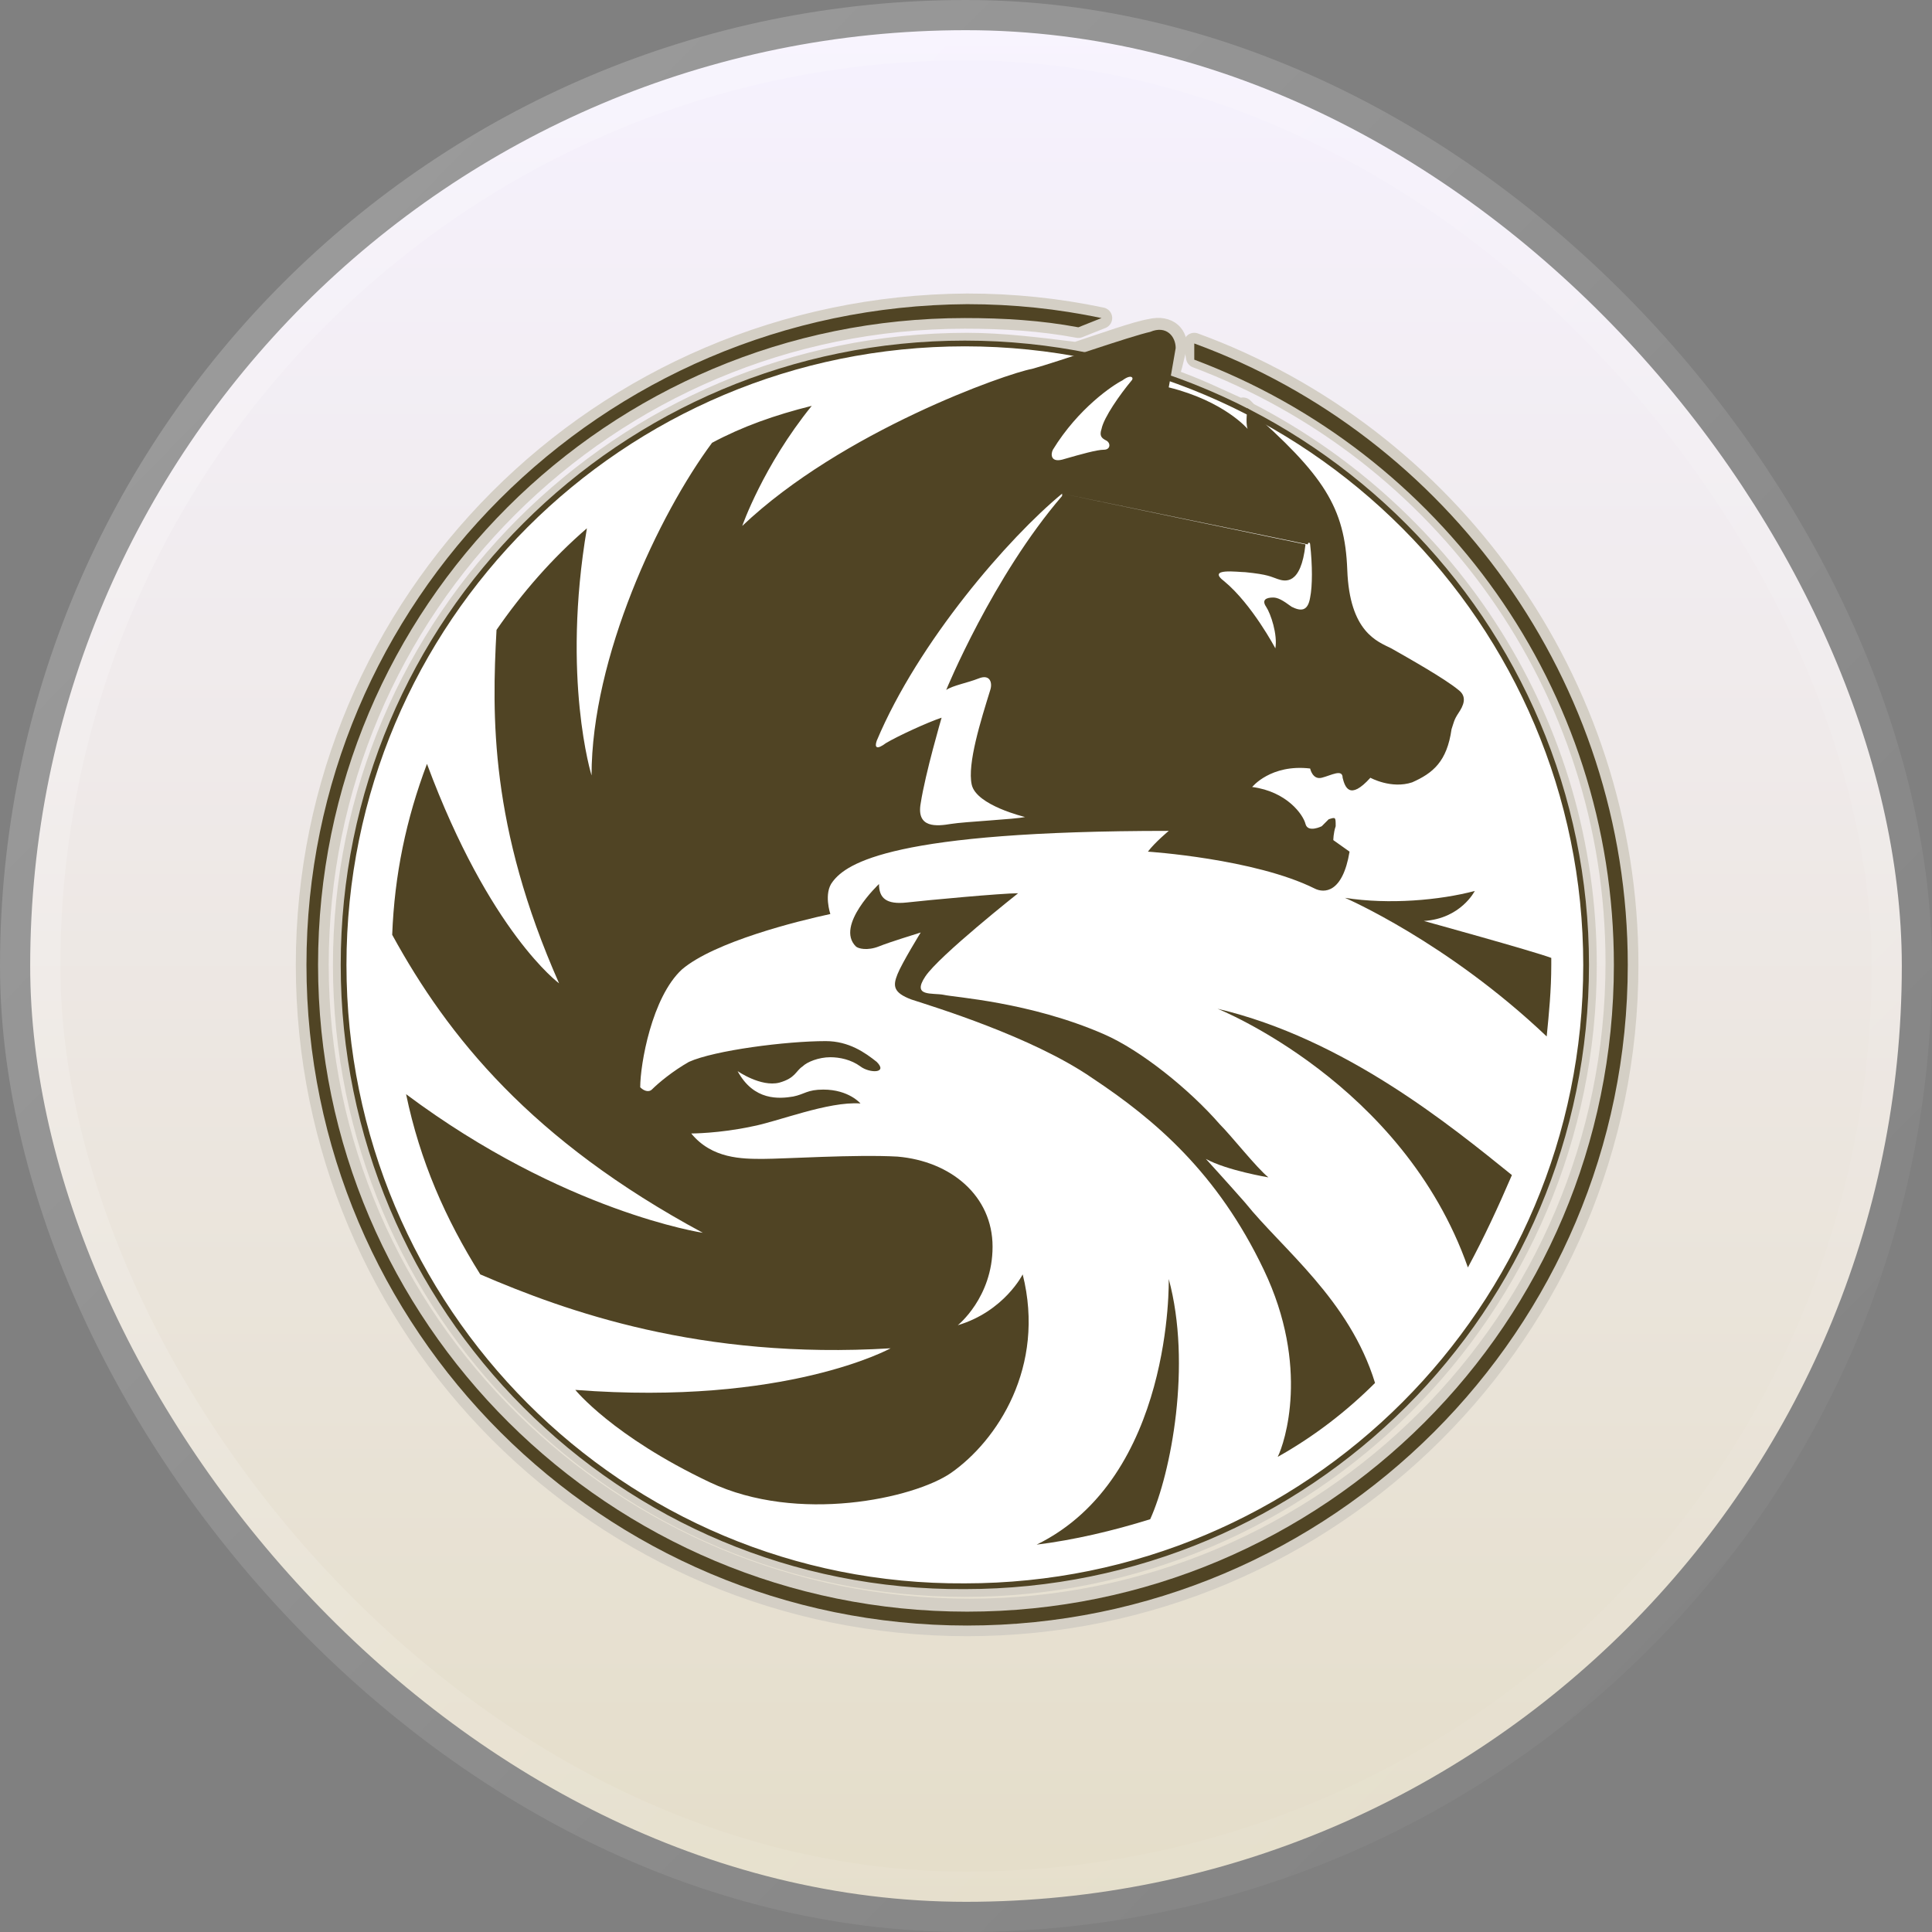<svg width="32" height="32" viewBox="0 0 32 32" fill="none" xmlns="http://www.w3.org/2000/svg">
<rect x="0" y="0" width="32" height="32" fill="#808080" stroke="none"/>
<g clip-path="url(#clip0_702_171)">
<rect x="0.5" y="0.5" width="31" height="31" rx="15.5" fill="url(#paint0_linear_702_171)"/>
<rect x="0.5" y="0.5" width="31" height="31" rx="15.5" stroke="url(#paint1_linear_702_171)"/>
<path fill-rule="evenodd" clip-rule="evenodd" d="M16.02 5.689C10.299 5.689 5.691 10.318 5.691 15.981C5.691 21.682 10.299 26.273 15.981 26.273C21.663 26.273 26.271 21.643 26.271 15.981C26.271 12.002 24.006 8.558 20.665 6.837C20.627 6.798 20.627 6.798 20.588 6.76C20.588 6.76 20.588 6.76 20.588 6.798C20.166 6.607 19.782 6.416 19.321 6.263C19.398 6.148 19.437 5.918 19.475 5.765C19.513 5.574 19.36 5.383 19.053 5.459C18.822 5.497 18.285 5.689 17.824 5.842C17.21 5.765 16.595 5.689 16.02 5.689Z" fill="#504424" stroke="#D4CFC5" stroke-width="0.353" stroke-miterlimit="2.613" stroke-linejoin="round"/>
<path fill-rule="evenodd" clip-rule="evenodd" d="M16.019 26.924C22.047 26.924 26.961 22.026 26.961 15.981C26.961 11.275 23.966 7.219 19.781 5.689L19.82 5.918C23.889 7.449 26.769 11.351 26.769 15.943C26.769 21.873 21.97 26.656 16.057 26.656C10.144 26.656 5.268 21.911 5.268 15.981C5.268 10.05 10.067 5.268 15.98 5.268C16.633 5.268 17.247 5.306 17.861 5.421L18.245 5.268C17.516 5.115 16.787 5.038 16.019 5.038C9.952 5.077 5.076 9.974 5.076 15.981C5.076 22.026 9.952 26.924 16.019 26.924Z" fill="#504424" stroke="#D4CFC5" stroke-width="0.353" stroke-miterlimit="2.613" stroke-linejoin="round"/>
<path fill-rule="evenodd" clip-rule="evenodd" d="M5.691 15.981C5.691 10.28 10.299 5.689 15.981 5.689C21.663 5.689 26.271 10.318 26.271 15.981C26.271 21.682 21.663 26.273 15.981 26.273C10.299 26.311 5.691 21.682 5.691 15.981Z" fill="white" stroke="#504424" stroke-width="0.095" stroke-miterlimit="2.613" stroke-linejoin="round"/>
<path fill-rule="evenodd" clip-rule="evenodd" d="M19.781 5.957C23.851 7.487 26.731 11.39 26.731 15.981C26.731 21.911 21.931 26.694 16.019 26.694C10.106 26.694 5.268 21.911 5.268 15.981C5.268 10.05 10.067 5.268 15.98 5.268C16.633 5.268 17.247 5.306 17.861 5.421L18.245 5.268C17.516 5.115 16.787 5.038 16.019 5.038C9.952 5.077 5.076 9.974 5.076 15.981C5.076 22.026 9.991 26.924 16.019 26.924C22.047 26.924 26.961 22.026 26.961 15.981C26.961 11.275 23.966 7.219 19.781 5.689V5.957Z" fill="#504424"/>
<path fill-rule="evenodd" clip-rule="evenodd" d="M10.796 18.047C10.912 17.932 11.142 17.741 11.411 17.588C11.833 17.397 13.023 17.244 13.676 17.244C14.06 17.244 14.329 17.435 14.521 17.588C14.713 17.779 14.405 17.779 14.252 17.664C14.098 17.55 13.906 17.511 13.753 17.511C13.561 17.511 13.369 17.588 13.292 17.664C13.177 17.741 13.177 17.856 12.908 17.932C12.601 18.009 12.217 17.741 12.217 17.741C12.486 18.238 12.908 18.2 13.138 18.162C13.33 18.123 13.369 18.047 13.637 18.047C14.06 18.047 14.252 18.277 14.252 18.277C13.714 18.238 12.87 18.583 12.447 18.659C11.91 18.774 11.449 18.774 11.449 18.774C11.794 19.195 12.294 19.195 12.639 19.195C12.985 19.195 14.175 19.118 14.866 19.157C15.749 19.233 16.44 19.807 16.44 20.649C16.44 21.491 15.864 21.95 15.864 21.95C16.632 21.72 16.939 21.108 16.939 21.108C17.323 22.638 16.517 23.863 15.749 24.398C15.135 24.819 13.215 25.24 11.756 24.551C10.144 23.786 9.529 23.021 9.529 23.021C13.023 23.289 14.751 22.332 14.751 22.332C11.603 22.523 9.376 21.72 7.955 21.108C7.379 20.19 6.957 19.233 6.726 18.123C9.337 20.075 11.641 20.419 11.641 20.419C8.8 18.889 7.418 17.167 6.496 15.483C6.534 14.489 6.726 13.57 7.072 12.652C8.109 15.445 9.26 16.287 9.26 16.287C8.109 13.685 8.147 11.849 8.224 10.433C8.646 9.821 9.145 9.247 9.721 8.75C9.299 11.237 9.798 12.844 9.798 12.844C9.798 10.892 10.912 8.52 11.794 7.334C12.294 7.066 12.831 6.875 13.445 6.722C12.639 7.717 12.294 8.711 12.294 8.711C13.945 7.143 16.671 6.186 17.093 6.11C17.515 5.995 18.706 5.574 19.051 5.497C19.32 5.383 19.473 5.574 19.473 5.765C19.435 5.995 19.358 6.416 19.358 6.416C20.28 6.645 20.664 7.104 20.664 7.104C20.625 6.99 20.664 6.76 20.664 6.76C21.931 7.87 22.276 8.405 22.315 9.438C22.353 10.471 22.814 10.624 23.044 10.739C23.313 10.892 23.927 11.237 24.157 11.428C24.311 11.543 24.234 11.696 24.157 11.81C24.081 11.925 24.081 11.963 24.042 12.078C23.966 12.614 23.735 12.805 23.39 12.958C23.044 13.073 22.698 12.882 22.698 12.882C22.353 13.264 22.276 13.035 22.238 12.882C22.238 12.729 22.046 12.844 21.892 12.882C21.739 12.92 21.7 12.729 21.7 12.729C21.048 12.652 20.74 13.035 20.74 13.035C21.316 13.111 21.585 13.494 21.623 13.647C21.662 13.8 21.892 13.685 21.892 13.685C21.892 13.685 21.931 13.647 22.007 13.57C22.123 13.532 22.123 13.532 22.123 13.685C22.084 13.8 22.084 13.915 22.084 13.915L22.353 14.106C22.238 14.795 21.931 14.795 21.777 14.718C20.779 14.221 19.013 14.106 19.013 14.106C19.128 13.953 19.358 13.762 19.358 13.762C14.789 13.762 14.021 14.297 13.791 14.604C13.637 14.795 13.753 15.139 13.753 15.139C13.215 15.254 11.833 15.598 11.295 16.057C10.796 16.517 10.604 17.626 10.604 18.009C10.681 18.085 10.758 18.085 10.796 18.047ZM18.744 6.301C18.782 6.263 18.744 6.186 18.59 6.301C18.437 6.377 17.861 6.76 17.439 7.449C17.4 7.525 17.4 7.678 17.631 7.602C17.899 7.525 18.168 7.449 18.283 7.449C18.398 7.449 18.398 7.334 18.322 7.296C18.245 7.257 18.206 7.219 18.245 7.104C18.283 6.913 18.552 6.53 18.744 6.301ZM17.592 8.176C16.709 8.903 15.212 10.624 14.521 12.27C14.482 12.384 14.521 12.423 14.674 12.308C14.866 12.193 15.365 11.963 15.596 11.887C15.596 11.887 15.327 12.805 15.25 13.303C15.173 13.723 15.519 13.685 15.749 13.647C15.979 13.609 16.824 13.57 16.978 13.532C16.978 13.532 16.172 13.341 16.095 12.997C16.018 12.652 16.248 11.925 16.402 11.428C16.44 11.313 16.402 11.16 16.21 11.237C16.018 11.313 15.787 11.351 15.672 11.428C15.672 11.428 16.44 9.553 17.592 8.214V8.176L21.623 9.017C21.547 9.706 21.278 9.63 21.163 9.591C21.048 9.553 21.009 9.515 20.625 9.477C20.51 9.477 19.973 9.4 20.28 9.63C20.74 10.012 21.124 10.739 21.124 10.739C21.163 10.51 21.048 10.165 20.971 10.05C20.894 9.936 20.971 9.897 21.086 9.897C21.163 9.897 21.239 9.936 21.393 10.05C21.547 10.127 21.662 10.127 21.7 9.897C21.739 9.706 21.739 9.362 21.7 9.017C21.7 8.979 21.662 8.979 21.662 9.017L17.592 8.176Z" fill="#504424"/>
<path fill-rule="evenodd" clip-rule="evenodd" d="M22.775 22.906C22.353 21.529 21.239 20.687 20.625 19.922C20.357 19.616 19.973 19.195 19.973 19.195C20.318 19.386 21.009 19.501 21.009 19.501C20.817 19.348 20.395 18.812 20.203 18.621C19.704 18.047 18.898 17.396 18.283 17.129C17.055 16.593 15.787 16.517 15.634 16.478C15.442 16.44 15.096 16.517 15.327 16.172C15.557 15.828 16.863 14.795 16.863 14.795C16.594 14.795 15.365 14.909 15.02 14.948C14.674 14.986 14.559 14.871 14.559 14.642C14.559 14.642 13.829 15.33 14.175 15.675C14.213 15.713 14.367 15.751 14.559 15.675C14.751 15.598 15.135 15.483 15.25 15.445C15.25 15.445 14.943 15.943 14.866 16.134C14.789 16.325 14.789 16.44 15.096 16.555C15.442 16.669 17.093 17.167 18.091 17.856C19.128 18.544 20.165 19.424 20.932 21.031C21.7 22.638 21.278 23.901 21.163 24.13C21.777 23.786 22.315 23.365 22.775 22.906Z" fill="#504424"/>
<path fill-rule="evenodd" clip-rule="evenodd" d="M25.042 19.463C24.044 18.659 22.278 17.205 20.166 16.708C20.166 16.708 23.238 17.932 24.313 20.993C24.581 20.496 24.812 19.998 25.042 19.463Z" fill="#504424"/>
<path fill-rule="evenodd" clip-rule="evenodd" d="M19.051 25.163C19.397 24.398 19.742 22.6 19.358 21.184C19.358 21.184 19.435 24.475 17.17 25.584C17.784 25.508 18.437 25.355 19.051 25.163Z" fill="#504424"/>
<path fill-rule="evenodd" clip-rule="evenodd" d="M25.694 15.866C25.387 15.751 23.583 15.254 23.583 15.254C24.197 15.216 24.427 14.757 24.427 14.757C23.852 14.91 23.007 14.986 22.277 14.871C22.277 14.871 23.967 15.598 25.618 17.167C25.656 16.784 25.694 16.402 25.694 15.981C25.694 15.943 25.694 15.904 25.694 15.866Z" fill="#504424"/>
</g>
<defs>
<linearGradient id="paint0_linear_702_171" x1="16" y1="0" x2="16" y2="32" gradientUnits="userSpaceOnUse">
<stop stop-color="#F6F2FF"/>
<stop offset="1" stop-color="#E4DDC8"/>
</linearGradient>
<linearGradient id="paint1_linear_702_171" x1="0" y1="0" x2="32.457" y2="32" gradientUnits="userSpaceOnUse">
<stop stop-color="white" stop-opacity="0.24"/>
<stop offset="1" stop-color="white" stop-opacity="0"/>
</linearGradient>
<clipPath id="clip0_702_171">
<rect width="32" height="32" fill="white"/>
</clipPath>
</defs>
</svg>
